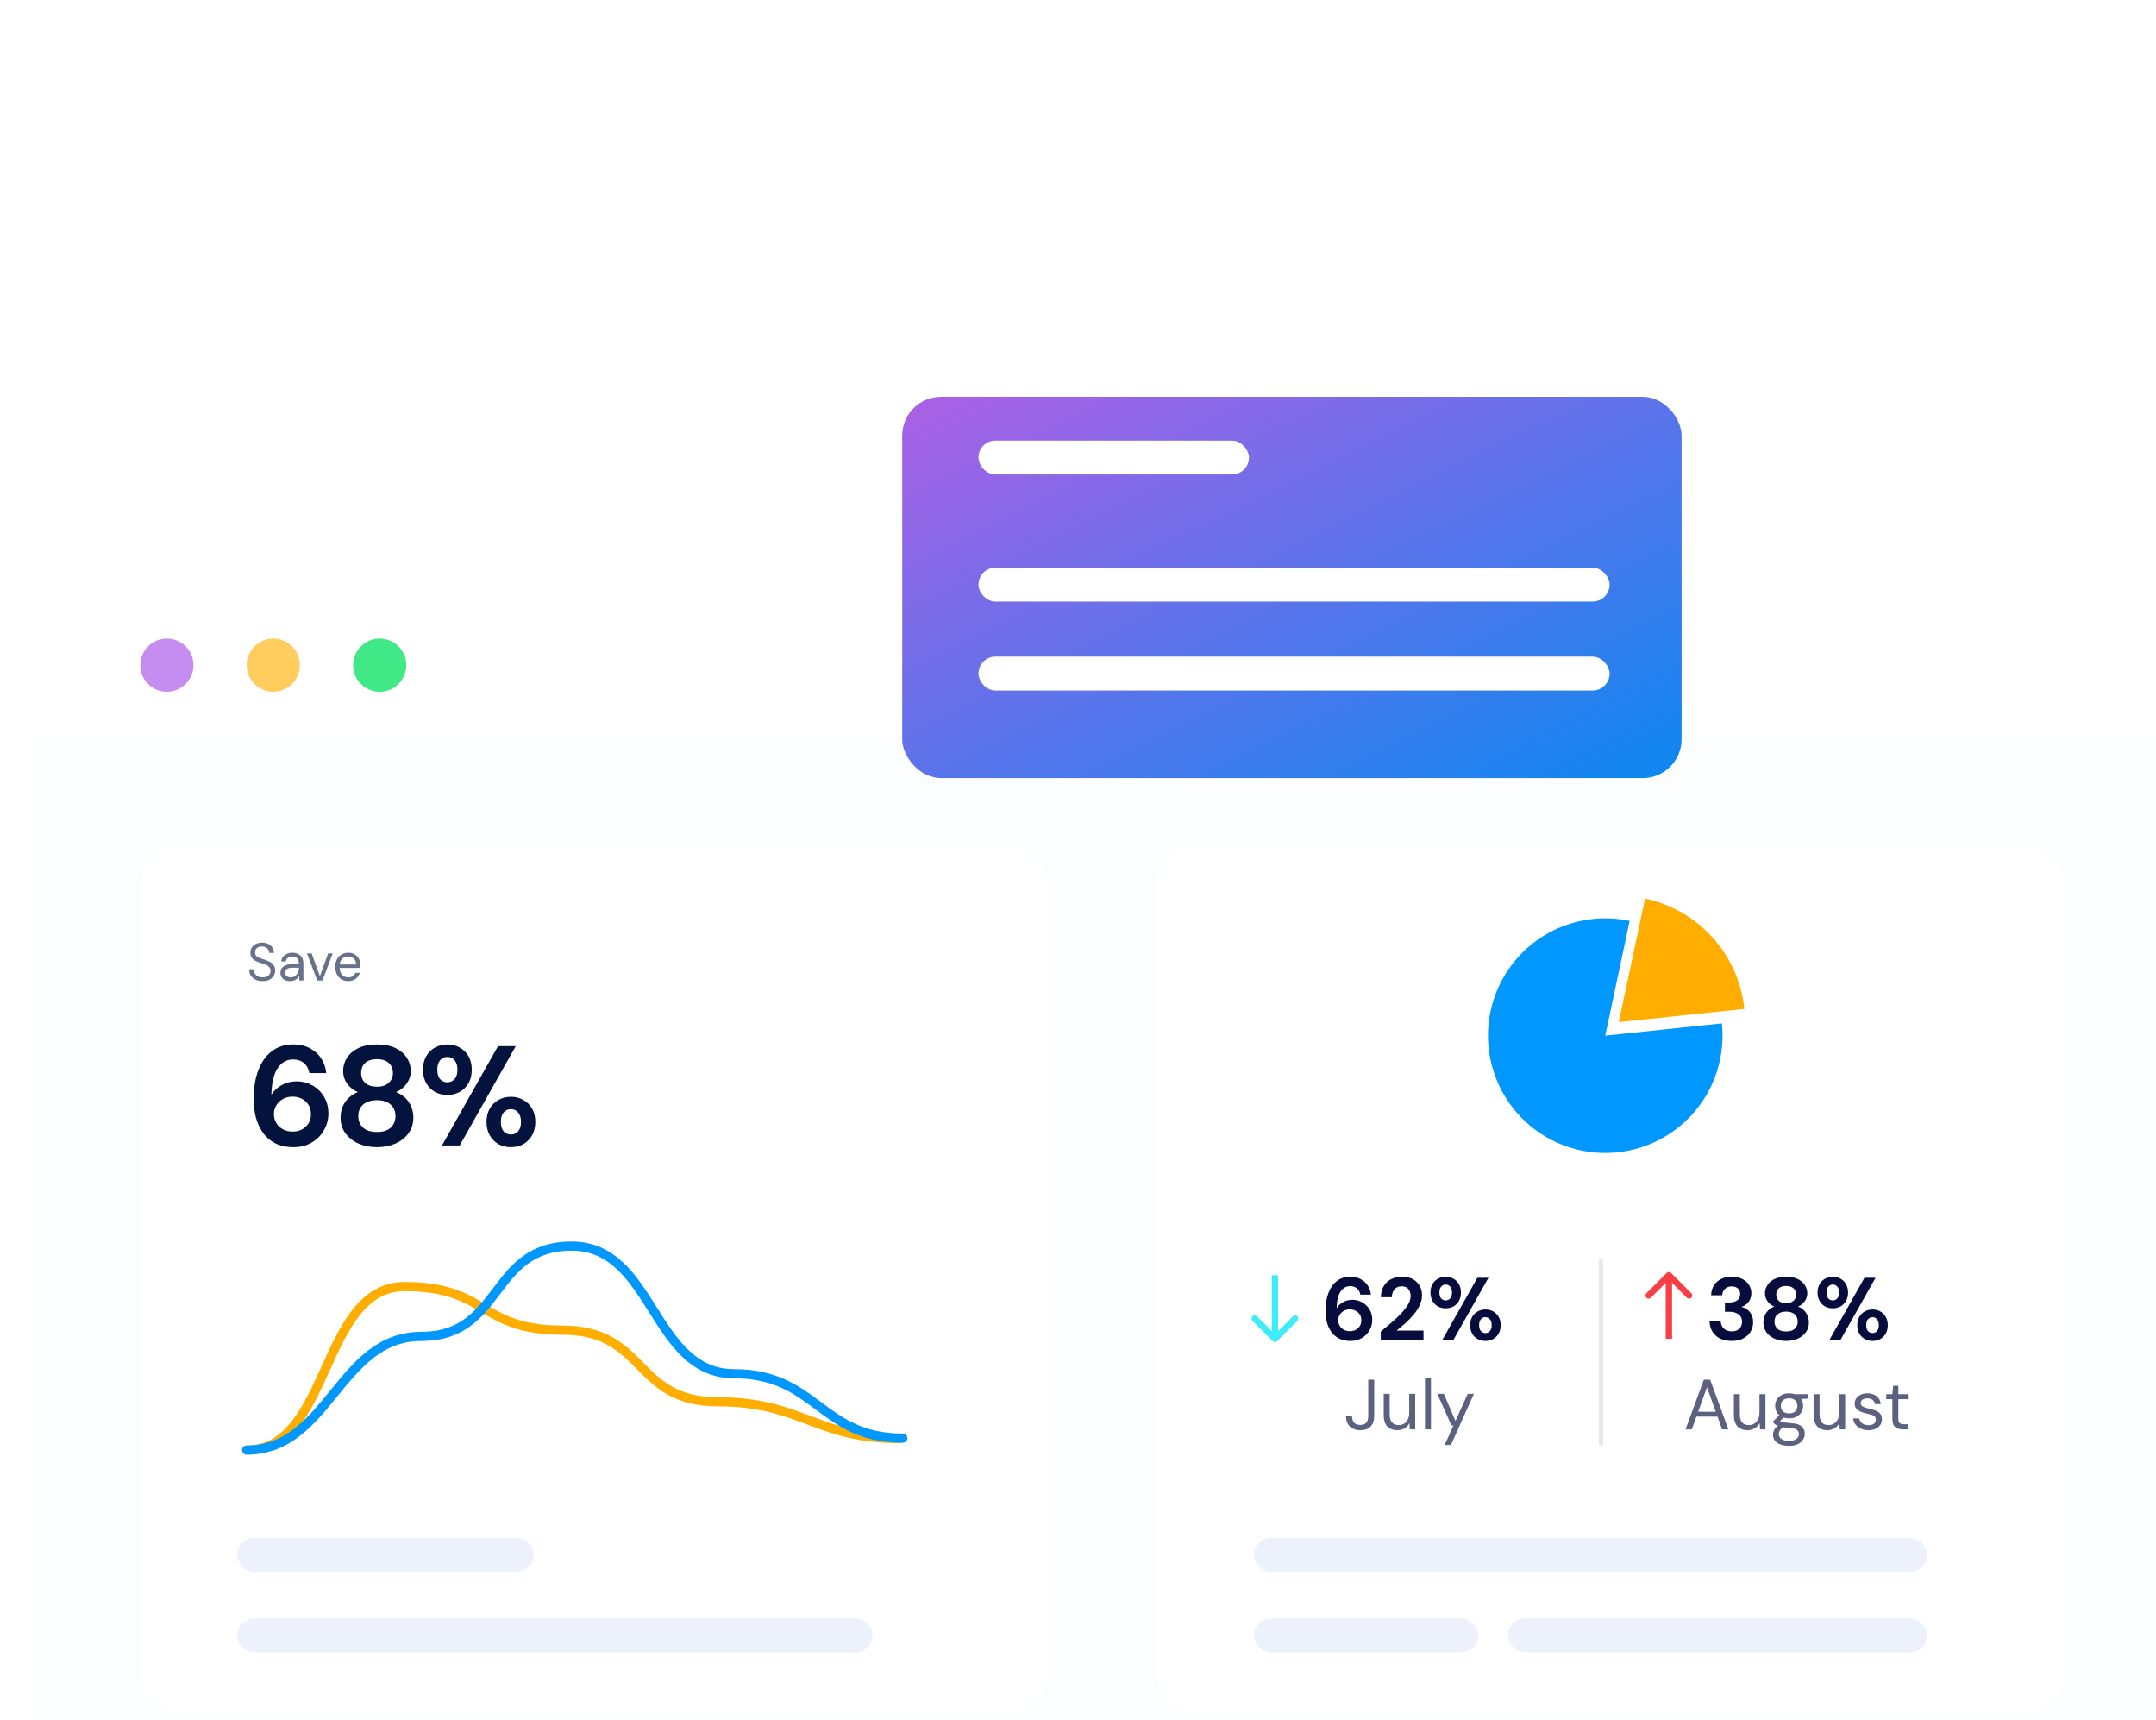 <svg width="509" height="406" viewBox="0 0 509 406" fill="none" xmlns="http://www.w3.org/2000/svg">
<g clip-path="url(#clip0_126_453)">
<g filter="url(#filter0_d_126_453)">
<rect y="114.173" width="509.699" height="292.004" rx="10.466" fill="white"/>
<path opacity="0.2" d="M0 149.758H509.699V395.711C509.699 401.491 505.013 406.177 499.233 406.177H10.466C4.686 406.177 0 401.491 0 395.711V149.758Z" fill="#EBF7FF"/>
<rect x="25.119" y="174.876" width="214.555" height="206.182" rx="10.466" fill="white"/>
<rect x="48" y="339" width="70" height="8" rx="4" fill="#EDF1FC"/>
<rect x="48" y="358" width="150" height="8" rx="4" fill="#EDF1FC"/>
<path d="M50.238 318.261C70.061 318.261 67.719 279.673 87.543 279.673C107.366 279.673 105.02 289.963 124.844 289.963C144.668 289.963 141.614 306.869 161.438 306.869C181.262 306.869 184.619 315.553 204.443 315.553" stroke="#FFAE00" stroke-width="2.166" stroke-linecap="round"/>
<path d="M50.237 318.262C69.606 318.262 72.081 291.433 91.45 291.433C110.819 291.433 107.608 270.118 126.977 270.118C146.346 270.118 145.976 300.254 165.345 300.254C184.714 300.254 185.766 315.443 205.136 315.443" stroke="#0097FE" stroke-width="2.166" stroke-linecap="round"/>
<path d="M61.323 246.77C59.559 246.77 58.074 246.446 56.869 245.798C55.663 245.151 54.692 244.28 53.955 243.186C53.218 242.092 52.682 240.875 52.347 239.535C52.035 238.196 51.878 236.823 51.878 235.416C51.878 232.804 52.247 230.537 52.984 228.617C53.72 226.675 54.781 225.179 56.165 224.129C57.55 223.058 59.224 222.522 61.189 222.522C62.797 222.522 64.159 222.845 65.275 223.493C66.414 224.118 67.296 224.944 67.921 225.971C68.546 226.998 68.914 228.104 69.026 229.287H65.04C64.84 228.26 64.404 227.467 63.734 226.909C63.065 226.351 62.205 226.072 61.156 226.072C59.66 226.072 58.454 226.764 57.538 228.148C56.623 229.51 56.132 231.598 56.065 234.411C56.601 233.496 57.404 232.737 58.476 232.134C59.548 231.531 60.742 231.23 62.06 231.23C63.355 231.23 64.572 231.542 65.71 232.167C66.849 232.792 67.764 233.674 68.457 234.813C69.171 235.952 69.528 237.291 69.528 238.832C69.528 240.239 69.182 241.545 68.49 242.751C67.82 243.956 66.86 244.928 65.61 245.664C64.382 246.401 62.953 246.77 61.323 246.77ZM61.089 243.086C62.339 243.086 63.366 242.706 64.17 241.947C64.996 241.165 65.409 240.183 65.409 239C65.409 237.749 64.996 236.744 64.17 235.985C63.344 235.226 62.294 234.847 61.022 234.847C60.195 234.847 59.447 235.036 58.778 235.416C58.13 235.773 57.617 236.264 57.237 236.89C56.857 237.492 56.668 238.173 56.668 238.933C56.668 240.138 57.081 241.132 57.907 241.913C58.755 242.695 59.816 243.086 61.089 243.086ZM81.009 246.77C79.401 246.77 77.95 246.49 76.655 245.932C75.36 245.352 74.322 244.537 73.54 243.487C72.781 242.438 72.402 241.221 72.402 239.837C72.402 238.408 72.77 237.158 73.507 236.086C74.266 235.014 75.26 234.244 76.488 233.775C75.416 233.306 74.567 232.636 73.942 231.765C73.317 230.872 73.004 229.879 73.004 228.785C73.004 227.668 73.306 226.641 73.909 225.703C74.512 224.743 75.405 223.973 76.588 223.392C77.794 222.812 79.267 222.522 81.009 222.522C82.751 222.522 84.213 222.812 85.396 223.392C86.58 223.973 87.473 224.743 88.076 225.703C88.678 226.641 88.98 227.668 88.98 228.785C88.98 229.856 88.656 230.85 88.009 231.765C87.383 232.658 86.546 233.328 85.497 233.775C86.747 234.244 87.741 235.014 88.478 236.086C89.214 237.158 89.583 238.408 89.583 239.837C89.583 241.221 89.203 242.438 88.444 243.487C87.685 244.537 86.647 245.352 85.329 245.932C84.034 246.49 82.594 246.77 81.009 246.77ZM81.009 232.502C82.17 232.502 83.085 232.201 83.755 231.598C84.425 230.995 84.76 230.225 84.76 229.287C84.76 228.26 84.425 227.456 83.755 226.876C83.108 226.295 82.192 226.005 81.009 226.005C79.803 226.005 78.877 226.295 78.229 226.876C77.582 227.456 77.258 228.26 77.258 229.287C77.258 230.247 77.582 231.029 78.229 231.631C78.899 232.212 79.826 232.502 81.009 232.502ZM81.009 243.186C82.438 243.186 83.521 242.84 84.258 242.148C84.994 241.433 85.363 240.54 85.363 239.468C85.363 238.285 84.972 237.358 84.191 236.689C83.431 236.019 82.371 235.684 81.009 235.684C79.647 235.684 78.564 236.019 77.76 236.689C76.979 237.358 76.588 238.285 76.588 239.468C76.588 240.54 76.956 241.433 77.693 242.148C78.452 242.84 79.558 243.186 81.009 243.186ZM97.618 234.445C96.546 234.445 95.575 234.21 94.704 233.741C93.833 233.25 93.141 232.558 92.627 231.665C92.114 230.772 91.857 229.711 91.857 228.483C91.857 227.255 92.114 226.195 92.627 225.302C93.141 224.408 93.833 223.727 94.704 223.259C95.575 222.767 96.557 222.522 97.651 222.522C98.723 222.522 99.683 222.767 100.531 223.259C101.402 223.727 102.094 224.408 102.608 225.302C103.121 226.195 103.378 227.255 103.378 228.483C103.378 229.711 103.121 230.772 102.608 231.665C102.094 232.558 101.402 233.25 100.531 233.741C99.661 234.21 98.689 234.445 97.618 234.445ZM96.345 246.368L109.574 222.924H113.76L100.531 246.368H96.345ZM97.618 231.464C98.265 231.464 98.823 231.218 99.292 230.727C99.761 230.214 99.996 229.466 99.996 228.483C99.996 227.501 99.761 226.753 99.292 226.239C98.846 225.726 98.287 225.469 97.618 225.469C96.948 225.469 96.378 225.726 95.909 226.239C95.463 226.753 95.24 227.501 95.24 228.483C95.24 229.466 95.463 230.214 95.909 230.727C96.378 231.218 96.948 231.464 97.618 231.464ZM112.622 246.77C111.55 246.77 110.579 246.535 109.708 246.066C108.837 245.575 108.145 244.883 107.632 243.99C107.118 243.097 106.861 242.036 106.861 240.808C106.861 239.58 107.118 238.531 107.632 237.66C108.145 236.767 108.837 236.086 109.708 235.617C110.579 235.126 111.561 234.88 112.655 234.88C113.727 234.88 114.687 235.126 115.536 235.617C116.406 236.086 117.098 236.767 117.612 237.66C118.126 238.531 118.382 239.58 118.382 240.808C118.382 242.036 118.126 243.097 117.612 243.99C117.098 244.883 116.406 245.575 115.536 246.066C114.687 246.535 113.716 246.77 112.622 246.77ZM112.622 243.789C113.292 243.789 113.85 243.543 114.296 243.052C114.765 242.538 115 241.791 115 240.808C115 239.826 114.765 239.078 114.296 238.564C113.85 238.051 113.292 237.794 112.622 237.794C111.952 237.794 111.383 238.051 110.914 238.564C110.467 239.078 110.244 239.826 110.244 240.808C110.244 241.791 110.467 242.538 110.914 243.052C111.383 243.543 111.952 243.789 112.622 243.789Z" fill="#03133D"/>
<path d="M53.992 207.586C53.348 207.586 52.787 207.469 52.31 207.235C51.832 207 51.464 206.674 51.204 206.255C50.945 205.836 50.815 205.351 50.815 204.798H51.92C51.92 205.141 52 205.46 52.159 205.753C52.318 206.037 52.548 206.268 52.85 206.443C53.159 206.611 53.54 206.695 53.992 206.695C54.386 206.695 54.721 206.632 54.997 206.506C55.282 206.372 55.495 206.192 55.638 205.966C55.788 205.74 55.864 205.485 55.864 205.2C55.864 204.865 55.788 204.593 55.638 204.384C55.495 204.166 55.299 203.99 55.047 203.856C54.805 203.714 54.52 203.592 54.194 203.492C53.867 203.383 53.524 203.27 53.164 203.153C52.452 202.918 51.933 202.625 51.606 202.274C51.28 201.922 51.116 201.466 51.116 200.905C51.116 200.427 51.225 200.009 51.443 199.649C51.669 199.289 51.987 199.008 52.398 198.807C52.816 198.598 53.31 198.493 53.88 198.493C54.441 198.493 54.926 198.598 55.336 198.807C55.755 199.017 56.081 199.305 56.316 199.674C56.55 200.034 56.668 200.453 56.668 200.93H55.562C55.562 200.687 55.5 200.448 55.374 200.214C55.248 199.979 55.056 199.787 54.796 199.636C54.545 199.477 54.227 199.398 53.842 199.398C53.524 199.389 53.239 199.444 52.988 199.561C52.745 199.67 52.552 199.829 52.41 200.038C52.276 200.247 52.209 200.503 52.209 200.804C52.209 201.089 52.268 201.319 52.385 201.495C52.511 201.671 52.686 201.822 52.912 201.947C53.147 202.064 53.419 202.173 53.729 202.274C54.039 202.374 54.382 202.487 54.759 202.613C55.186 202.755 55.562 202.931 55.889 203.14C56.224 203.341 56.483 203.601 56.668 203.919C56.86 204.237 56.956 204.643 56.956 205.137C56.956 205.556 56.843 205.954 56.617 206.33C56.4 206.699 56.073 207 55.638 207.235C55.202 207.469 54.654 207.586 53.992 207.586ZM60.486 207.586C59.975 207.586 59.548 207.498 59.205 207.323C58.87 207.138 58.619 206.895 58.452 206.594C58.284 206.284 58.2 205.954 58.2 205.602C58.2 205.175 58.309 204.811 58.527 204.509C58.753 204.208 59.067 203.982 59.469 203.831C59.879 203.672 60.356 203.592 60.901 203.592H62.571C62.571 203.19 62.512 202.856 62.395 202.588C62.278 202.311 62.102 202.106 61.868 201.972C61.642 201.838 61.353 201.771 61.001 201.771C60.608 201.771 60.268 201.872 59.984 202.073C59.699 202.265 59.523 202.554 59.456 202.939H58.376C58.426 202.496 58.577 202.123 58.828 201.822C59.079 201.512 59.398 201.277 59.783 201.118C60.168 200.959 60.574 200.88 61.001 200.88C61.587 200.88 62.073 200.988 62.458 201.206C62.851 201.415 63.145 201.713 63.337 202.098C63.53 202.475 63.626 202.918 63.626 203.429V207.436H62.684L62.621 206.318C62.537 206.494 62.429 206.661 62.295 206.82C62.169 206.971 62.018 207.105 61.843 207.222C61.667 207.331 61.466 207.419 61.24 207.486C61.022 207.553 60.771 207.586 60.486 207.586ZM60.649 206.695C60.942 206.695 61.206 206.636 61.441 206.519C61.675 206.393 61.876 206.226 62.043 206.016C62.219 205.799 62.349 205.56 62.433 205.3C62.525 205.033 62.571 204.756 62.571 204.472V204.409H60.988C60.587 204.409 60.26 204.459 60.009 204.559C59.758 204.652 59.578 204.786 59.469 204.961C59.36 205.137 59.306 205.334 59.306 205.552C59.306 205.786 59.356 205.991 59.456 206.167C59.565 206.335 59.72 206.464 59.921 206.556C60.122 206.648 60.365 206.695 60.649 206.695ZM66.908 207.436L64.472 201.03H65.577L67.524 206.418L69.47 201.03H70.55L68.126 207.436H66.908ZM74.191 207.586C73.596 207.586 73.069 207.448 72.608 207.172C72.156 206.895 71.8 206.506 71.54 206.004C71.281 205.493 71.151 204.903 71.151 204.233C71.151 203.555 71.277 202.964 71.528 202.462C71.787 201.96 72.148 201.57 72.608 201.294C73.077 201.018 73.613 200.88 74.216 200.88C74.835 200.88 75.359 201.018 75.786 201.294C76.221 201.57 76.552 201.939 76.778 202.399C77.004 202.86 77.117 203.358 77.117 203.894C77.117 203.978 77.117 204.065 77.117 204.158C77.117 204.25 77.113 204.354 77.104 204.472H71.942V203.655H76.087C76.062 203.052 75.869 202.588 75.509 202.261C75.158 201.935 74.718 201.771 74.191 201.771C73.831 201.771 73.496 201.855 73.186 202.022C72.884 202.182 72.642 202.424 72.457 202.751C72.273 203.069 72.181 203.467 72.181 203.944V204.296C72.181 204.823 72.273 205.267 72.457 205.627C72.65 205.987 72.897 206.255 73.198 206.431C73.508 206.607 73.839 206.695 74.191 206.695C74.634 206.695 74.999 206.598 75.283 206.406C75.568 206.213 75.773 205.949 75.899 205.614H76.941C76.841 205.991 76.665 206.33 76.413 206.632C76.162 206.925 75.848 207.159 75.472 207.335C75.103 207.503 74.676 207.586 74.191 207.586Z" fill="#68718B"/>
<rect x="264.792" y="174.876" width="214.555" height="206.182" rx="10.466" fill="white"/>
<rect x="288" y="339" width="159" height="8" rx="4" fill="#EDF1FC"/>
<rect x="288" y="358" width="53" height="8" rx="4" fill="#EDF1FC"/>
<rect x="348" y="358" width="99" height="8" rx="4" fill="#EDF1FC"/>
<path d="M376.734 193.365C371.015 192.149 365.057 192.776 359.715 195.154C354.373 197.532 349.922 201.541 346.998 206.605C344.074 211.669 342.829 217.528 343.44 223.344C344.051 229.159 346.488 234.632 350.4 238.977C354.313 243.323 359.501 246.318 365.22 247.534C370.94 248.749 376.898 248.123 382.24 245.745C387.582 243.366 392.033 239.358 394.957 234.294C397.881 229.23 399.126 223.37 398.515 217.555L370.977 220.449L376.734 193.365Z" fill="#0097FE"/>
<path d="M380.372 188.087C386.532 189.396 392.119 192.622 396.332 197.302C400.546 201.982 403.17 207.875 403.828 214.138L374.172 217.255L380.372 188.087Z" fill="#FFAE00"/>
<line opacity="0.3" x1="369.977" y1="273.258" x2="369.977" y2="317.215" stroke="#B4B6C4" stroke-width="1.047"/>
<path d="M310.839 292.509C309.736 292.509 308.808 292.306 308.055 291.902C307.301 291.497 306.694 290.953 306.234 290.269C305.773 289.585 305.438 288.825 305.229 287.987C305.034 287.15 304.936 286.292 304.936 285.413C304.936 283.78 305.166 282.364 305.627 281.163C306.087 279.949 306.75 279.014 307.615 278.359C308.48 277.689 309.527 277.354 310.755 277.354C311.76 277.354 312.611 277.556 313.309 277.961C314.02 278.352 314.572 278.868 314.962 279.51C315.353 280.152 315.583 280.843 315.653 281.582H313.162C313.037 280.94 312.765 280.445 312.346 280.096C311.927 279.747 311.39 279.573 310.734 279.573C309.799 279.573 309.046 280.005 308.473 280.87C307.901 281.722 307.594 283.026 307.552 284.785C307.887 284.213 308.39 283.738 309.06 283.361C309.729 282.985 310.476 282.796 311.299 282.796C312.109 282.796 312.869 282.992 313.581 283.382C314.293 283.773 314.865 284.324 315.297 285.036C315.744 285.748 315.967 286.585 315.967 287.548C315.967 288.427 315.751 289.243 315.318 289.997C314.9 290.75 314.3 291.357 313.518 291.818C312.751 292.279 311.857 292.509 310.839 292.509ZM310.692 290.206C311.474 290.206 312.116 289.969 312.618 289.495C313.134 289.006 313.393 288.392 313.393 287.652C313.393 286.871 313.134 286.243 312.618 285.769C312.102 285.294 311.446 285.057 310.65 285.057C310.134 285.057 309.667 285.176 309.248 285.413C308.843 285.636 308.522 285.943 308.285 286.334C308.048 286.711 307.929 287.136 307.929 287.611C307.929 288.364 308.187 288.985 308.704 289.474C309.234 289.962 309.897 290.206 310.692 290.206ZM317.979 292.258V290.311C318.872 289.571 319.737 288.839 320.574 288.113C321.425 287.387 322.179 286.669 322.835 285.957C323.505 285.245 324.035 284.555 324.426 283.885C324.83 283.201 325.033 282.538 325.033 281.896C325.033 281.296 324.865 280.766 324.53 280.305C324.209 279.845 323.672 279.615 322.919 279.615C322.151 279.615 321.572 279.866 321.181 280.368C320.791 280.87 320.595 281.477 320.595 282.189H318C318.027 281.115 318.265 280.222 318.711 279.51C319.158 278.784 319.751 278.247 320.49 277.898C321.23 277.535 322.06 277.354 322.981 277.354C324.475 277.354 325.633 277.766 326.456 278.589C327.293 279.398 327.712 280.452 327.712 281.75C327.712 282.559 327.524 283.347 327.147 284.115C326.784 284.882 326.303 285.622 325.703 286.334C325.103 287.045 324.454 287.715 323.756 288.343C323.058 288.957 322.381 289.529 321.725 290.06H328.068V292.258H317.979ZM333.307 284.806C332.637 284.806 332.03 284.659 331.486 284.366C330.942 284.059 330.509 283.627 330.188 283.068C329.867 282.51 329.707 281.847 329.707 281.08C329.707 280.312 329.867 279.649 330.188 279.091C330.509 278.533 330.942 278.107 331.486 277.814C332.03 277.507 332.644 277.354 333.328 277.354C333.998 277.354 334.598 277.507 335.128 277.814C335.672 278.107 336.105 278.533 336.426 279.091C336.747 279.649 336.907 280.312 336.907 281.08C336.907 281.847 336.747 282.51 336.426 283.068C336.105 283.627 335.672 284.059 335.128 284.366C334.584 284.659 333.977 284.806 333.307 284.806ZM332.512 292.258L340.78 277.605H343.396L335.128 292.258H332.512ZM333.307 282.943C333.712 282.943 334.061 282.789 334.354 282.482C334.647 282.161 334.793 281.694 334.793 281.08C334.793 280.466 334.647 279.998 334.354 279.677C334.075 279.356 333.726 279.196 333.307 279.196C332.888 279.196 332.533 279.356 332.24 279.677C331.96 279.998 331.821 280.466 331.821 281.08C331.821 281.694 331.96 282.161 332.24 282.482C332.533 282.789 332.888 282.943 333.307 282.943ZM342.685 292.509C342.015 292.509 341.408 292.362 340.864 292.069C340.319 291.762 339.887 291.33 339.566 290.771C339.245 290.213 339.084 289.55 339.084 288.783C339.084 288.015 339.245 287.359 339.566 286.815C339.887 286.257 340.319 285.831 340.864 285.538C341.408 285.231 342.022 285.078 342.706 285.078C343.375 285.078 343.975 285.231 344.506 285.538C345.05 285.831 345.483 286.257 345.804 286.815C346.125 287.359 346.285 288.015 346.285 288.783C346.285 289.55 346.125 290.213 345.804 290.771C345.483 291.33 345.05 291.762 344.506 292.069C343.975 292.362 343.368 292.509 342.685 292.509ZM342.685 290.646C343.103 290.646 343.452 290.492 343.731 290.185C344.024 289.864 344.171 289.397 344.171 288.783C344.171 288.169 344.024 287.701 343.731 287.38C343.452 287.059 343.103 286.899 342.685 286.899C342.266 286.899 341.91 287.059 341.617 287.38C341.338 287.701 341.198 288.169 341.198 288.783C341.198 289.397 341.338 289.864 341.617 290.185C341.91 290.492 342.266 290.646 342.685 290.646Z" fill="#060C3C"/>
<path d="M313.162 313.577C312.459 313.577 311.85 313.443 311.337 313.175C310.834 312.907 310.444 312.522 310.164 312.02C309.897 311.517 309.763 310.92 309.763 310.228H311.186C311.186 310.619 311.247 310.976 311.37 311.3C311.504 311.612 311.711 311.863 311.99 312.053C312.28 312.232 312.665 312.321 313.145 312.321C313.614 312.321 313.983 312.232 314.25 312.053C314.53 311.874 314.725 311.634 314.837 311.333C314.959 311.02 315.021 310.669 315.021 310.278V301.654H316.427V310.278C316.427 311.327 316.137 312.142 315.557 312.723C314.987 313.292 314.189 313.577 313.162 313.577ZM321.887 313.577C321.239 313.577 320.67 313.449 320.178 313.192C319.698 312.935 319.324 312.539 319.056 312.003C318.8 311.467 318.671 310.792 318.671 309.977V304.986H320.078V309.826C320.078 310.674 320.262 311.311 320.631 311.735C320.999 312.159 321.524 312.371 322.205 312.371C322.674 312.371 323.098 312.26 323.477 312.036C323.857 311.802 324.153 311.467 324.365 311.032C324.588 310.596 324.7 310.06 324.7 309.424V304.986H326.106V313.376H324.834L324.75 311.902C324.482 312.427 324.097 312.84 323.595 313.142C323.092 313.432 322.523 313.577 321.887 313.577ZM328.421 313.376V301.319H329.828V313.376H328.421ZM333.071 317.06L335.131 312.438H334.645L331.346 304.986H332.87L335.616 311.383L338.513 304.986H339.97L334.545 317.06H333.071Z" fill="#5D6180"/>
<path d="M400.845 292.509C399.882 292.509 399.01 292.341 398.228 292.006C397.447 291.658 396.819 291.127 396.344 290.416C395.87 289.704 395.619 288.811 395.591 287.736H398.228C398.242 288.448 398.473 289.048 398.919 289.536C399.38 290.011 400.022 290.248 400.845 290.248C401.626 290.248 402.226 290.032 402.645 289.599C403.064 289.167 403.273 288.622 403.273 287.966C403.273 287.199 402.994 286.62 402.436 286.229C401.891 285.824 401.187 285.622 400.322 285.622H399.233V283.424H400.342C401.054 283.424 401.647 283.257 402.122 282.922C402.596 282.587 402.833 282.091 402.833 281.436C402.833 280.891 402.652 280.459 402.289 280.138C401.94 279.803 401.452 279.635 400.824 279.635C400.14 279.635 399.603 279.838 399.212 280.242C398.835 280.647 398.626 281.143 398.584 281.729H395.968C396.023 280.375 396.491 279.308 397.37 278.526C398.263 277.745 399.414 277.354 400.824 277.354C401.829 277.354 402.673 277.535 403.357 277.898C404.054 278.247 404.578 278.714 404.927 279.301C405.289 279.887 405.471 280.536 405.471 281.247C405.471 282.071 405.241 282.768 404.78 283.34C404.334 283.899 403.775 284.275 403.106 284.471C403.929 284.638 404.599 285.043 405.115 285.685C405.631 286.313 405.89 287.108 405.89 288.071C405.89 288.881 405.694 289.62 405.303 290.29C404.913 290.96 404.341 291.497 403.587 291.902C402.847 292.306 401.933 292.509 400.845 292.509ZM413.691 292.509C412.686 292.509 411.779 292.334 410.97 291.985C410.16 291.623 409.512 291.113 409.023 290.457C408.549 289.802 408.311 289.041 408.311 288.176C408.311 287.283 408.542 286.501 409.002 285.831C409.477 285.162 410.098 284.68 410.865 284.387C410.195 284.094 409.665 283.675 409.274 283.131C408.884 282.573 408.688 281.952 408.688 281.268C408.688 280.57 408.877 279.928 409.253 279.342C409.63 278.742 410.188 278.261 410.928 277.898C411.682 277.535 412.603 277.354 413.691 277.354C414.779 277.354 415.694 277.535 416.433 277.898C417.173 278.261 417.731 278.742 418.108 279.342C418.484 279.928 418.673 280.57 418.673 281.268C418.673 281.938 418.471 282.559 418.066 283.131C417.675 283.689 417.152 284.108 416.496 284.387C417.277 284.68 417.898 285.162 418.359 285.831C418.819 286.501 419.05 287.283 419.05 288.176C419.05 289.041 418.812 289.802 418.338 290.457C417.863 291.113 417.215 291.623 416.391 291.985C415.582 292.334 414.682 292.509 413.691 292.509ZM413.691 283.592C414.417 283.592 414.989 283.403 415.407 283.026C415.826 282.65 416.035 282.168 416.035 281.582C416.035 280.94 415.826 280.438 415.407 280.075C415.003 279.712 414.431 279.531 413.691 279.531C412.937 279.531 412.358 279.712 411.954 280.075C411.549 280.438 411.347 280.94 411.347 281.582C411.347 282.182 411.549 282.671 411.954 283.047C412.372 283.41 412.951 283.592 413.691 283.592ZM413.691 290.269C414.584 290.269 415.261 290.053 415.721 289.62C416.182 289.174 416.412 288.615 416.412 287.946C416.412 287.206 416.168 286.627 415.68 286.208C415.205 285.79 414.542 285.58 413.691 285.58C412.84 285.58 412.163 285.79 411.661 286.208C411.172 286.627 410.928 287.206 410.928 287.946C410.928 288.615 411.158 289.174 411.619 289.62C412.093 290.053 412.784 290.269 413.691 290.269ZM424.699 284.806C424.03 284.806 423.423 284.659 422.878 284.366C422.334 284.059 421.901 283.627 421.58 283.068C421.26 282.51 421.099 281.847 421.099 281.08C421.099 280.312 421.26 279.649 421.58 279.091C421.901 278.533 422.334 278.107 422.878 277.814C423.423 277.507 424.037 277.354 424.72 277.354C425.39 277.354 425.99 277.507 426.52 277.814C427.065 278.107 427.497 278.533 427.818 279.091C428.139 279.649 428.3 280.312 428.3 281.08C428.3 281.847 428.139 282.51 427.818 283.068C427.497 283.627 427.065 284.059 426.52 284.366C425.976 284.659 425.369 284.806 424.699 284.806ZM423.904 292.258L432.172 277.605H434.789L426.52 292.258H423.904ZM424.699 282.943C425.104 282.943 425.453 282.789 425.746 282.482C426.039 282.161 426.186 281.694 426.186 281.08C426.186 280.466 426.039 279.998 425.746 279.677C425.467 279.356 425.118 279.196 424.699 279.196C424.281 279.196 423.925 279.356 423.632 279.677C423.353 279.998 423.213 280.466 423.213 281.08C423.213 281.694 423.353 282.161 423.632 282.482C423.925 282.789 424.281 282.943 424.699 282.943ZM434.077 292.509C433.407 292.509 432.8 292.362 432.256 292.069C431.712 291.762 431.279 291.33 430.958 290.771C430.637 290.213 430.477 289.55 430.477 288.783C430.477 288.015 430.637 287.359 430.958 286.815C431.279 286.257 431.712 285.831 432.256 285.538C432.8 285.231 433.414 285.078 434.098 285.078C434.768 285.078 435.368 285.231 435.898 285.538C436.442 285.831 436.875 286.257 437.196 286.815C437.517 287.359 437.677 288.015 437.677 288.783C437.677 289.55 437.517 290.213 437.196 290.771C436.875 291.33 436.442 291.762 435.898 292.069C435.368 292.362 434.761 292.509 434.077 292.509ZM434.077 290.646C434.496 290.646 434.845 290.492 435.124 290.185C435.417 289.864 435.563 289.397 435.563 288.783C435.563 288.169 435.417 287.701 435.124 287.38C434.845 287.059 434.496 286.899 434.077 286.899C433.658 286.899 433.303 287.059 433.009 287.38C432.73 287.701 432.591 288.169 432.591 288.783C432.591 289.397 432.73 289.864 433.009 290.185C433.303 290.492 433.658 290.646 434.077 290.646Z" fill="#060C3C"/>
<path d="M389.932 313.376L394.252 301.654H395.743L400.047 313.376H398.556L397.484 310.362H392.494L391.406 313.376H389.932ZM392.913 309.223H397.066L394.989 303.429L392.913 309.223ZM404.556 313.577C403.574 313.577 402.793 313.281 402.212 312.689C401.632 312.087 401.341 311.166 401.341 309.926V305.07H402.748V309.776C402.748 311.506 403.457 312.371 404.875 312.371C405.6 312.371 406.198 312.114 406.666 311.601C407.146 311.076 407.387 310.334 407.387 309.374V305.07H408.793V313.376H407.52L407.42 311.886C407.163 312.41 406.778 312.823 406.265 313.125C405.762 313.426 405.193 313.577 404.556 313.577ZM414.391 310.764C413.922 310.764 413.492 310.702 413.101 310.579L412.264 311.366C412.387 311.456 412.537 311.534 412.716 311.601C412.906 311.657 413.174 311.713 413.52 311.768C413.866 311.813 414.352 311.863 414.977 311.919C416.093 311.997 416.891 312.254 417.371 312.689C417.851 313.125 418.092 313.694 418.092 314.397C418.092 314.878 417.958 315.335 417.69 315.771C417.433 316.206 417.031 316.563 416.484 316.842C415.948 317.121 415.256 317.261 414.407 317.261C413.659 317.261 412.995 317.161 412.415 316.96C411.834 316.77 411.382 316.474 411.058 316.072C410.735 315.681 410.573 315.185 410.573 314.582C410.573 314.269 410.656 313.929 410.824 313.56C410.991 313.203 411.304 312.862 411.762 312.539C411.516 312.438 411.304 312.332 411.125 312.221C410.958 312.098 410.802 311.964 410.656 311.819V311.433L412.08 310.027C411.421 309.469 411.092 308.732 411.092 307.816C411.092 307.269 411.22 306.773 411.477 306.326C411.734 305.879 412.108 305.528 412.599 305.271C413.09 305.003 413.687 304.869 414.391 304.869C414.871 304.869 415.306 304.936 415.697 305.07H418.761V306.125L417.204 306.192C417.528 306.661 417.69 307.202 417.69 307.816C417.69 308.363 417.556 308.86 417.288 309.307C417.031 309.753 416.657 310.111 416.166 310.378C415.686 310.635 415.094 310.764 414.391 310.764ZM414.391 309.608C414.982 309.608 415.451 309.457 415.797 309.156C416.155 308.843 416.333 308.397 416.333 307.816C416.333 307.247 416.155 306.812 415.797 306.51C415.451 306.198 414.982 306.041 414.391 306.041C413.788 306.041 413.308 306.198 412.951 306.51C412.604 306.812 412.431 307.247 412.431 307.816C412.431 308.397 412.604 308.843 412.951 309.156C413.308 309.457 413.788 309.608 414.391 309.608ZM411.946 314.448C411.946 315.006 412.18 315.419 412.649 315.687C413.118 315.966 413.704 316.106 414.407 316.106C415.1 316.106 415.652 315.955 416.065 315.653C416.489 315.352 416.702 314.95 416.702 314.448C416.702 314.09 416.556 313.778 416.266 313.51C415.976 313.253 415.44 313.102 414.659 313.058C414.045 313.013 413.514 312.957 413.068 312.89C412.61 313.136 412.309 313.398 412.164 313.677C412.018 313.968 411.946 314.224 411.946 314.448ZM423.379 313.577C422.397 313.577 421.615 313.281 421.035 312.689C420.454 312.087 420.164 311.166 420.164 309.926V305.07H421.571V309.776C421.571 311.506 422.279 312.371 423.697 312.371C424.423 312.371 425.02 312.114 425.489 311.601C425.969 311.076 426.209 310.334 426.209 309.374V305.07H427.616V313.376H426.343L426.243 311.886C425.986 312.41 425.601 312.823 425.087 313.125C424.585 313.426 424.015 313.577 423.379 313.577ZM433.113 313.577C432.119 313.577 431.293 313.326 430.634 312.823C429.976 312.321 429.591 311.64 429.479 310.78H430.919C431.008 311.216 431.237 311.595 431.606 311.919C431.985 312.232 432.493 312.388 433.13 312.388C433.721 312.388 434.157 312.265 434.436 312.02C434.715 311.763 434.854 311.461 434.854 311.115C434.854 310.613 434.67 310.278 434.302 310.111C433.945 309.943 433.437 309.792 432.778 309.658C432.331 309.569 431.885 309.441 431.438 309.273C430.992 309.106 430.618 308.871 430.316 308.57C430.015 308.257 429.864 307.85 429.864 307.348C429.864 306.622 430.132 306.03 430.668 305.572C431.215 305.104 431.952 304.869 432.878 304.869C433.76 304.869 434.48 305.092 435.039 305.539C435.608 305.974 435.937 306.6 436.027 307.414H434.637C434.581 306.99 434.397 306.661 434.084 306.426C433.783 306.181 433.375 306.058 432.862 306.058C432.359 306.058 431.969 306.164 431.689 306.376C431.422 306.588 431.288 306.867 431.288 307.214C431.288 307.548 431.461 307.811 431.807 308.001C432.164 308.19 432.644 308.352 433.247 308.486C433.76 308.598 434.246 308.737 434.704 308.905C435.173 309.061 435.552 309.301 435.842 309.625C436.144 309.938 436.295 310.395 436.295 310.998C436.306 311.746 436.021 312.366 435.441 312.857C434.871 313.337 434.095 313.577 433.113 313.577ZM441.21 313.376C440.451 313.376 439.854 313.192 439.418 312.823C438.983 312.455 438.765 311.791 438.765 310.831V306.259H437.325V305.07H438.765L438.949 303.077H440.172V305.07H442.617V306.259H440.172V310.831C440.172 311.355 440.278 311.713 440.49 311.902C440.702 312.081 441.076 312.17 441.612 312.17H442.483V313.376H441.21Z" fill="#5D6180"/>
<circle cx="31.398" cy="133.012" r="6.28" fill="#C58DF0"/>
<circle cx="56.517" cy="133.012" r="6.28" fill="#FFCC5E"/>
<circle cx="81.636" cy="133.012" r="6.28" fill="#40E986"/>
<path d="M292.47 292.53C292.763 292.823 293.237 292.823 293.53 292.53L298.303 287.757C298.596 287.464 298.596 286.99 298.303 286.697C298.01 286.404 297.536 286.404 297.243 286.697L293 290.939L288.757 286.697C288.464 286.404 287.99 286.404 287.697 286.697C287.404 286.99 287.404 287.464 287.697 287.757L292.47 292.53ZM293 277H292.25V292H293H293.75V277H293Z" fill="#3EEBF8"/>
<path d="M386.53 276.47C386.237 276.177 385.763 276.177 385.47 276.47L380.697 281.243C380.404 281.536 380.404 282.01 380.697 282.303C380.99 282.596 381.464 282.596 381.757 282.303L386 278.061L390.243 282.303C390.536 282.596 391.01 282.596 391.303 282.303C391.596 282.01 391.596 281.536 391.303 281.243L386.53 276.47ZM386 292L386.75 292L386.75 277L386 277L385.25 277L385.25 292L386 292Z" fill="#F83E47"/>
</g>
<g filter="url(#filter1_d_126_453)">
<g filter="url(#filter2_d_126_453)">
<rect x="205" y="64" width="184" height="90" rx="9.158" fill="url(#paint0_linear_126_453)"/>
</g>
<rect x="223" y="80" width="63.86" height="8" rx="4" fill="white"/>
<rect x="223" y="110" width="149" height="8" rx="4" fill="white"/>
<rect x="223" y="131" width="149" height="8" rx="4" fill="white"/>
</g>
</g>
<defs>
<filter id="filter0_d_126_453" x="-88" y="42.057" width="701.699" height="484.12" filterUnits="userSpaceOnUse" color-interpolation-filters="sRGB">
<feFlood flood-opacity="0" result="BackgroundImageFix"/>
<feColorMatrix in="SourceAlpha" type="matrix" values="0 0 0 0 0 0 0 0 0 0 0 0 0 0 0 0 0 0 127 0" result="hardAlpha"/>
<feOffset dx="8" dy="24"/>
<feGaussianBlur stdDeviation="48"/>
<feComposite in2="hardAlpha" operator="out"/>
<feColorMatrix type="matrix" values="0 0 0 0 0.494 0 0 0 0 0.541 0 0 0 0 0.992 0 0 0 0.08 0"/>
<feBlend mode="normal" in2="BackgroundImageFix" result="effect1_dropShadow_126_453"/>
<feBlend mode="normal" in="SourceGraphic" in2="effect1_dropShadow_126_453" result="shape"/>
</filter>
<filter id="filter1_d_126_453" x="117" y="-8" width="376" height="282" filterUnits="userSpaceOnUse" color-interpolation-filters="sRGB">
<feFlood flood-opacity="0" result="BackgroundImageFix"/>
<feColorMatrix in="SourceAlpha" type="matrix" values="0 0 0 0 0 0 0 0 0 0 0 0 0 0 0 0 0 0 127 0" result="hardAlpha"/>
<feOffset dx="8" dy="24"/>
<feGaussianBlur stdDeviation="48"/>
<feComposite in2="hardAlpha" operator="out"/>
<feColorMatrix type="matrix" values="0 0 0 0 0.494 0 0 0 0 0.541 0 0 0 0 0.992 0 0 0 0.08 0"/>
<feBlend mode="normal" in2="BackgroundImageFix" result="effect1_dropShadow_126_453"/>
<feBlend mode="normal" in="SourceGraphic" in2="effect1_dropShadow_126_453" result="shape"/>
</filter>
<filter id="filter2_d_126_453" x="186.135" y="50.795" width="221.73" height="127.73" filterUnits="userSpaceOnUse" color-interpolation-filters="sRGB">
<feFlood flood-opacity="0" result="BackgroundImageFix"/>
<feColorMatrix in="SourceAlpha" type="matrix" values="0 0 0 0 0 0 0 0 0 0 0 0 0 0 0 0 0 0 127 0" result="hardAlpha"/>
<feOffset dy="5.659"/>
<feGaussianBlur stdDeviation="9.432"/>
<feColorMatrix type="matrix" values="0 0 0 0 0.11 0 0 0 0 0.141 0 0 0 0 0.412 0 0 0 0.05 0"/>
<feBlend mode="normal" in2="BackgroundImageFix" result="effect1_dropShadow_126_453"/>
<feBlend mode="normal" in="SourceGraphic" in2="effect1_dropShadow_126_453" result="shape"/>
</filter>
<linearGradient id="paint0_linear_126_453" x1="205" y1="64" x2="276.046" y2="209.249" gradientUnits="userSpaceOnUse">
<stop stop-color="#AC60E5"/>
<stop offset="1" stop-color="#0C87F0"/>
</linearGradient>
<clipPath id="clip0_126_453">
<rect width="509" height="406" fill="white"/>
</clipPath>
</defs>
</svg>
